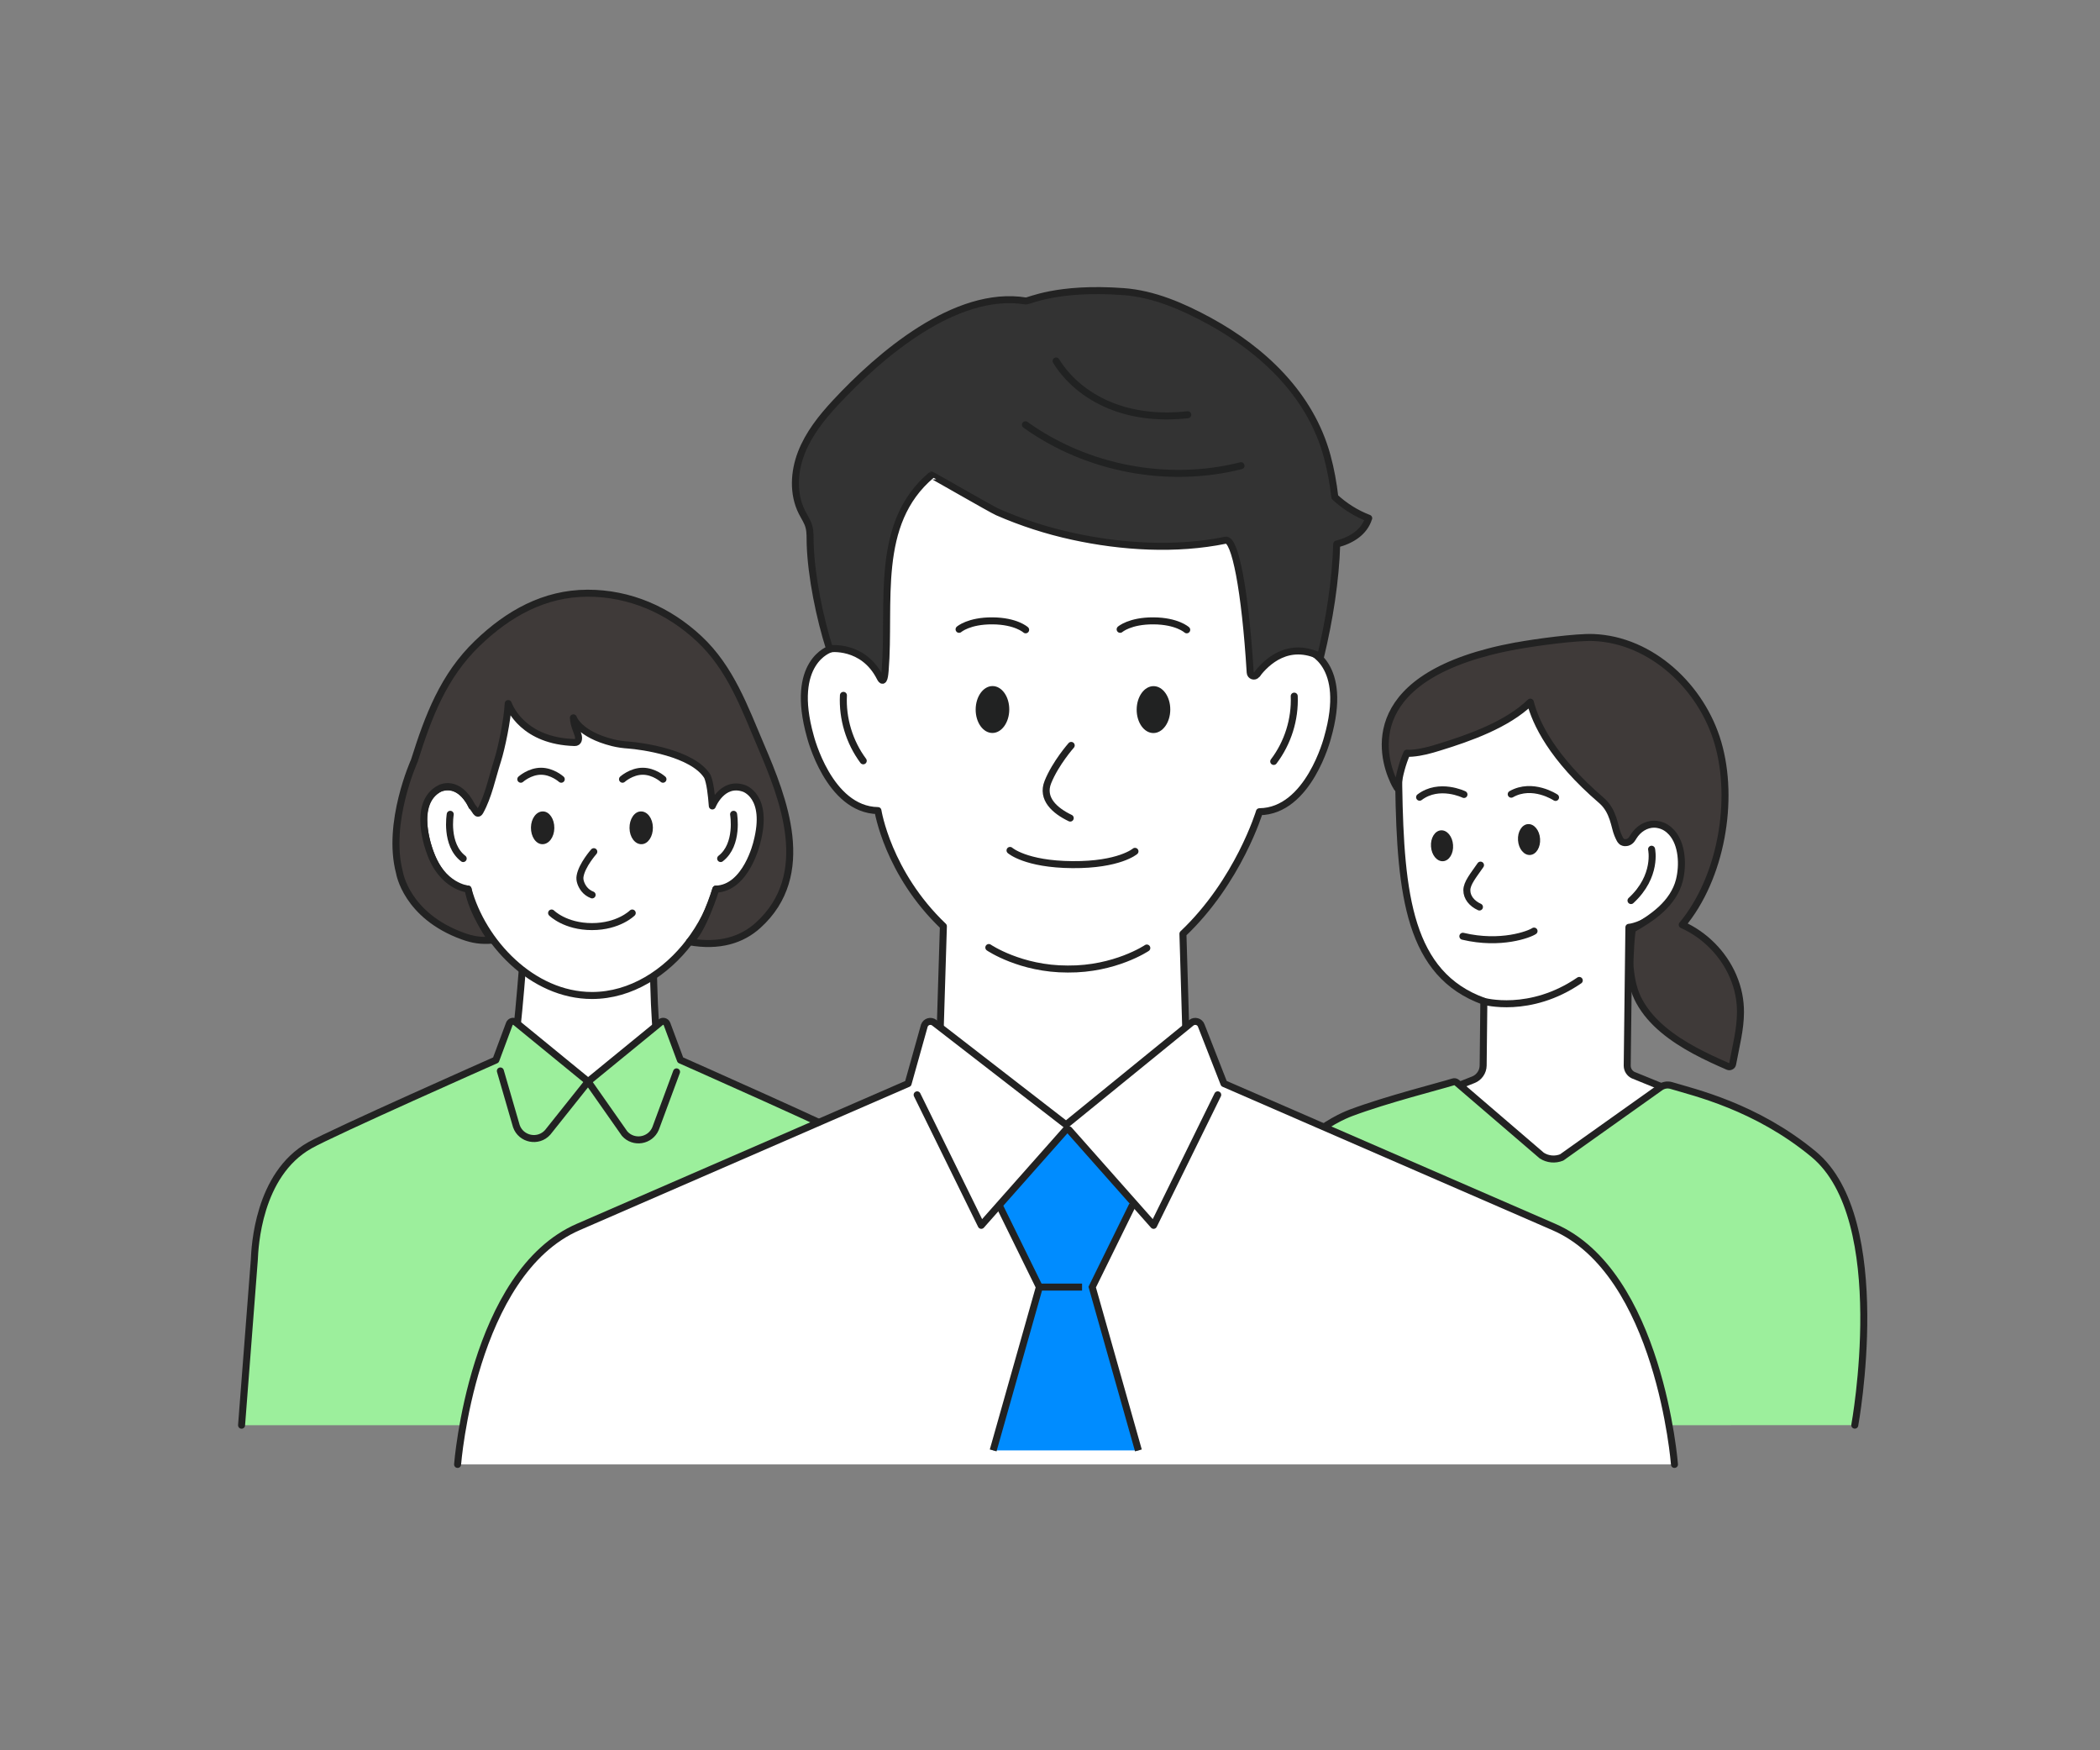 <svg xmlns="http://www.w3.org/2000/svg" width="300" height="250" viewBox="0 0 300 250" fill="none"><rect x="0" y="0" width="300" height="250" fill="#808080" stroke="none"/><g clip-path="url(#clip0_1673_16027)"><path d="M75.05 133C75.05 133 73.85 149.16 73.37 150.12C72.83 151.21 69.45 152.87 66.09 154.3L85.74 171.87L100.1 153.09C97.08 151.93 94.4 150.63 94.08 149.56C93.31 146.99 93.28 133.46 93.28 133.46" fill="white"></path><path d="M75.05 133C75.05 133 73.85 149.16 73.37 150.12C72.83 151.21 69.45 152.87 66.09 154.3L85.74 171.87L100.1 153.09C97.08 151.93 94.4 150.63 94.08 149.56C93.31 146.99 93.28 133.46 93.28 133.46" stroke="#222222" stroke-linecap="round" stroke-linejoin="round"></path><path d="M106.229 112.58C103.159 111.56 101.719 115.12 101.719 115.12L101.739 113C101.739 109.54 103.089 95.17 89.969 92.6C88.579 92 86.679 91.65 84.579 91.69H84.509C82.409 91.65 80.509 92 79.119 92.6C65.999 95.17 67.349 109.53 67.349 113L67.369 115.12C67.369 115.12 65.929 111.57 62.859 112.58C62.859 112.58 59.219 113.62 60.959 120.29C60.959 120.29 62.459 126.85 66.829 126.99C68.869 134.53 75.989 142.19 84.539 142.19C93.089 142.19 100.189 134.53 102.249 126.99C106.619 126.84 108.119 120.29 108.119 120.29C109.859 113.62 106.219 112.58 106.219 112.58H106.229Z" fill="white"></path><path d="M90.32 130.41C90.32 130.41 88.39 132.35 84.56 132.35C80.73 132.35 78.8 130.41 78.8 130.41" stroke="#222222" stroke-miterlimit="10" stroke-linecap="round"></path><path d="M64.32 116.31C64.32 116.31 63.57 120.63 66.17 122.63L64.32 116.31Z" fill="white"></path><path d="M64.32 116.31C64.32 116.31 63.57 120.63 66.17 122.63" stroke="#222222" stroke-linecap="round" stroke-linejoin="round"></path><path d="M84.83 121.65C84.83 121.65 83.14 123.56 82.87 125.13C82.81 125.45 82.85 125.78 82.96 126.09C83.15 126.63 83.59 127.44 84.59 127.82" stroke="#222222" stroke-miterlimit="10" stroke-linecap="round"></path><path d="M79.19 118.29C79.21 116.99 78.49 115.92 77.58 115.9C76.64 115.87 75.87 116.89 75.85 118.19C75.83 119.49 76.55 120.56 77.46 120.58C78.4 120.61 79.17 119.59 79.19 118.29Z" fill="#222222"></path><path d="M80.179 111.3C80.179 111.3 78.919 110.16 77.289 110.16C75.659 110.16 74.399 111.3 74.399 111.3" stroke="#222222" stroke-miterlimit="10" stroke-linecap="round"></path><path d="M89.93 118.29C89.91 116.99 90.63 115.92 91.54 115.9C92.48 115.87 93.25 116.89 93.27 118.19C93.29 119.49 92.57 120.56 91.66 120.58C90.72 120.61 89.95 119.59 89.93 118.29Z" fill="#222222"></path><path d="M88.93 111.3C88.93 111.3 90.19 110.16 91.82 110.16C93.45 110.16 94.71 111.3 94.71 111.3" stroke="#222222" stroke-miterlimit="10" stroke-linecap="round"></path><path d="M67.4 115.12C67.4 115.12 65.96 111.57 62.89 112.58C62.89 112.58 59.25 113.62 60.99 120.29C60.99 120.29 62.49 126.85 66.86 126.99C68.9 134.53 76.02 142.19 84.57 142.19C90.17 142.19 95.15 138.91 98.49 134.53L98.37 134.68C100.19 132.33 101.55 129.66 102.27 126.99" stroke="#222222" stroke-linecap="round" stroke-linejoin="round"></path><path d="M104.8 116.31C104.8 116.31 105.55 120.63 102.95 122.63" stroke="#222222" stroke-miterlimit="10" stroke-linecap="round"></path><path d="M67.4 115.12V115.15C67.88 115.57 68.15 116.65 68.58 115.9C69.77 113.78 70.33 110.96 71.08 108.64C71.65 106.85 72.49 102.83 72.6 100.49C72.85 101.16 74.84 105.86 82.1 106.06C82.66 106.08 82.75 105.49 82.57 104.94C82.33 104.21 82 103.63 81.91 102.53C81.91 102.53 82.66 104.88 87.56 106.09C88.29 106.27 89.04 106.37 89.79 106.42C91.66 106.56 98.95 107.54 101.05 110.89C101.44 111.78 101.64 113.52 101.76 115.12C101.76 115.12 103.16 111.57 106.23 112.59C106.23 112.59 109.87 113.63 108.13 120.3C108.13 120.3 106.63 126.86 102.26 127C102.26 127 100.31 133.26 98.49 134.52C102.76 135.27 105.96 134.27 108.28 132.18C116.31 124.94 111.88 113.98 108.72 106.58C106.37 101.07 104.36 95.41 99.86 91.22C95.49 87.14 89.94 84.71 83.92 84.73C77.72 84.75 72.59 87.66 68.21 91.87C63.34 96.55 61.18 102.35 59.19 108.66C59.19 108.66 55.18 117.53 57.07 124.64C57.07 124.64 58.03 130.79 66.14 133.72C67.58 134.24 68.74 134.4 70.24 134.29C70.24 134.29 67.41 130.39 66.87 126.99C66.87 126.99 63.12 126.67 61.41 121.64C61.41 121.64 58.69 114.67 62.9 112.58C62.9 112.58 65.42 111.23 67.41 115.12H67.4Z" fill="#3F3A39" stroke="#222222" stroke-linecap="round" stroke-linejoin="round"></path><path d="M133.53 203.57L131.71 179.97C131.62 178.19 131.19 167.78 123.78 163.59C120.4 161.68 97.2 151.41 97.2 151.41L95.28 146.25C95.14 145.89 94.69 145.76 94.39 146L84.02 154.48L73.65 146C73.35 145.76 72.89 145.88 72.76 146.25L70.84 151.41C70.84 151.41 47.64 161.68 44.26 163.59C36.84 167.78 36.41 178.19 36.33 179.97L34.51 203.57" fill="#9CEF9C"></path><path d="M133.53 203.57L131.71 179.97C131.62 178.19 131.19 167.78 123.78 163.59C120.4 161.68 97.2 151.41 97.2 151.41L95.28 146.25C95.14 145.89 94.69 145.76 94.39 146L84.02 154.48L73.65 146C73.35 145.76 72.89 145.88 72.76 146.25L70.84 151.41C70.84 151.41 47.64 161.68 44.26 163.59C36.84 167.78 36.41 178.19 36.33 179.97L34.51 203.57" stroke="#222222" stroke-linecap="round" stroke-linejoin="round"></path><path d="M71.48 152.97L73.769 160.86C74.439 162.75 76.9 163.24 78.24 161.74L84.019 154.49L89.23 161.92C90.519 163.38 92.889 162.99 93.65 161.2L96.65 153.1" stroke="#222222" stroke-linecap="round" stroke-linejoin="round"></path><path d="M236.989 162.43C220.279 177.25 201.199 157.88 201.199 157.88L210.469 154.23C211.309 153.9 211.869 153.09 211.879 152.19L211.979 143.02C201.319 139.17 200.069 127.89 199.819 112.27C199.689 104.26 203.909 98.84 210.719 95.85C214.119 94.36 218.669 94.48 222.349 94.95C226.539 95.48 239.499 103.45 240.049 116.24L240.369 119.73C242.059 122.93 240.429 127.82 237.479 130.1C234.529 132.38 232.699 132.45 232.699 132.45L232.459 152.21C232.459 152.79 232.789 153.31 233.299 153.56L245.709 158.62L236.989 162.41V162.43Z" fill="white" stroke="#222222" stroke-linecap="round" stroke-linejoin="round"></path><path d="M220.01 119.8C220.1 121.02 219.46 122.06 218.59 122.12C217.71 122.18 216.94 121.24 216.86 120.03C216.77 118.81 217.41 117.77 218.28 117.71C219.16 117.65 219.93 118.59 220.01 119.8Z" fill="#222222"></path><path d="M207.579 120.69C207.669 121.91 207.029 122.95 206.159 123.01C205.279 123.07 204.509 122.13 204.429 120.92C204.339 119.7 204.979 118.66 205.849 118.6C206.729 118.54 207.499 119.48 207.579 120.69Z" fill="#222222"></path><path d="M211.35 129.55C210.26 129.06 209.54 128.17 209.55 127.15C209.55 126.14 210.5 125.02 211.5 123.57" stroke="#222222" stroke-linecap="round" stroke-linejoin="round"></path><path d="M219.149 132.99C218.499 133.44 214.419 135.02 208.979 133.73" stroke="#222222" stroke-linecap="round" stroke-linejoin="round"></path><path d="M235.94 121.3C235.94 121.3 236.8 125.14 233 128.63" stroke="#222222" stroke-linecap="round" stroke-linejoin="round"></path><path d="M222.22 113.9C222.22 113.9 218.94 111.71 215.89 113.44" stroke="#222222" stroke-linecap="round" stroke-linejoin="round"></path><path d="M209.14 113.48C209.14 113.48 205.6 111.75 202.8 113.87" stroke="#222222" stroke-linecap="round" stroke-linejoin="round"></path><path d="M264.97 203.56C264.97 203.56 270.36 174.17 259.08 164.85C250.82 158.02 241.98 156.03 238.76 155.05C238.22 154.89 237.64 154.98 237.17 155.32L223.1 165.32C222.16 165.7 221.11 165.6 220.26 165.06L208.12 154.64C207.97 154.51 207.78 154.47 207.6 154.53C205.76 155.11 198.12 157.03 193.02 158.94C191.12 159.65 182.17 163.58 180.22 174.86C179.72 177.74 179.72 187.15 179.3 203.58" fill="#9CEF9C"></path><path d="M264.97 203.56C264.97 203.56 270.36 174.17 259.08 164.85C250.82 158.02 241.98 156.03 238.76 155.05C238.22 154.89 237.64 154.98 237.17 155.32L223.1 165.32C222.16 165.7 221.11 165.6 220.26 165.06L208.12 154.64C207.97 154.51 207.78 154.47 207.6 154.53C205.76 155.11 198.12 157.03 193.02 158.94C191.12 159.65 182.17 163.58 180.22 174.86C179.72 177.74 179.72 187.15 179.3 203.58" stroke="#222222" stroke-linecap="round" stroke-linejoin="round"></path><path d="M216.659 92.25C219.369 91.75 225.189 90.96 227.619 91.06C235.909 91.38 243.099 98.14 245.419 106.11C247.819 114.34 245.879 125.4 240.319 132.09C243.529 133.52 246.179 136.19 247.569 139.41C248.349 141.22 248.639 142.91 248.639 144.55C248.639 147.02 247.999 149.37 247.519 151.98C247.489 152.13 247.399 152.25 247.269 152.31C247.139 152.38 246.989 152.39 246.859 152.33C243.799 151 240.329 149.37 237.599 147.07C236.229 145.92 235.049 144.6 234.199 143.05C233.439 141.67 233.059 140.17 232.869 138.11C232.789 137.27 233.059 132.8 233.239 132.7C234.669 131.88 236.089 131 237.299 129.88C238.509 128.76 239.509 127.35 239.909 125.74C240.449 123.6 240.339 120.59 238.799 118.89C238.319 118.36 237.739 117.98 237.019 117.81C236.779 117.75 236.539 117.72 236.309 117.72C235.129 117.72 234.029 118.41 233.349 119.51C233.279 119.62 233.199 119.77 233.079 119.92C232.959 120.07 232.779 120.23 232.529 120.31C232.419 120.34 232.309 120.36 232.199 120.36C232.109 120.36 232.019 120.36 231.929 120.33C231.799 120.3 231.719 120.24 231.659 120.19C231.549 120.09 231.489 120 231.429 119.9C231.319 119.71 231.219 119.47 231.089 119.17C230.639 118.12 230.539 115.85 228.789 114.34C221.709 108.26 219.359 103.21 218.619 100.29C215.289 103.51 209.899 105.41 205.559 106.74C204.309 107.13 203.039 107.48 201.729 107.58C201.489 107.6 201.229 107.61 200.979 107.58C200.349 109.03 199.889 110.68 199.639 112.59C199.639 112.62 199.369 112.22 199.049 111.52C197.399 107.93 194.269 96.35 216.659 92.24V92.25Z" fill="#3F3A39" stroke="#222222" stroke-linecap="round" stroke-linejoin="round"></path><path d="M211.97 143.02C211.97 143.02 218.55 144.88 225.61 140.04" stroke="#222222" stroke-linecap="round" stroke-linejoin="round"></path><path d="M186.87 92.92C181.98 91.16 179.62 96.25 179.62 96.25V94.87C179.75 89.3 183.09 60.99 165.7 54.96C163.5 53.94 156.26 58.48 152.88 58.47C152.87 58.47 152.86 58.47 152.84 58.47C152.83 58.47 152.82 58.47 152.8 58.47C149.42 58.46 146.37 59.08 144.16 60.08C123.14 64.6 125.74 87.67 125.84 93.24L125.94 96.66C125.94 96.66 123.51 90.99 118.6 92.71C118.6 92.71 112.76 94.49 115.76 105.17C115.76 105.17 118.38 115.66 125.42 115.78C125.42 115.78 126.81 124.71 134.77 132.3L133.95 158.89L153.2 183.36L169.71 157.73L168.99 133.38C176.94 125.85 179.92 115.94 179.92 115.94C186.96 115.87 189.64 105.39 189.64 105.39C192.71 94.73 186.88 92.91 186.88 92.91L186.87 92.92Z" fill="white" stroke="#222222" stroke-linecap="round" stroke-linejoin="round"></path><path d="M153.03 106.47C153.03 106.47 150.8 108.98 149.7 111.7C148.74 114.08 150.69 115.8 152.89 116.85" stroke="#222222" stroke-linecap="round" stroke-linejoin="round"></path><path d="M162.14 121.6C162.14 121.6 159.89 123.55 153.2 123.5C146.51 123.45 144.29 121.47 144.29 121.47" stroke="#222222" stroke-linecap="round" stroke-linejoin="round"></path><path d="M184.89 99.43C185.03 102.75 183.97 106.11 181.96 108.76" stroke="#222222" stroke-linecap="round" stroke-linejoin="round"></path><path d="M120.49 99.32C120.32 102.64 121.34 106.01 123.32 108.67" stroke="#222222" stroke-linecap="round" stroke-linejoin="round"></path><path d="M144.181 101.361C144.194 99.511 143.13 98.003 141.804 97.994C140.479 97.985 139.394 99.477 139.381 101.327C139.368 103.177 140.432 104.685 141.757 104.694C143.083 104.703 144.168 103.211 144.181 101.361Z" fill="#212222"></path><path d="M146.52 89.96C146.52 89.96 145.15 88.7 141.77 88.68C138.4 88.66 137.01 89.89 137.01 89.89" stroke="#1F1F1F" stroke-linecap="round" stroke-linejoin="round"></path><path d="M195.53 74.02C193.74 73.34 192.1 72.3 190.69 71C190.46 69.02 190.11 67.06 189.59 65.15C187.21 56.38 180.4 50.01 172.8 45.86C168.97 43.77 164.81 41.96 160.47 41.65C150.89 40.95 146.96 43.06 146.54 42.99C136.52 41.36 125.63 50.76 119.35 57.52C117.37 59.65 115.52 61.98 114.47 64.69C113.42 67.4 113.25 70.56 114.56 73.16C114.91 73.85 115.36 74.49 115.56 75.23C115.78 76.03 115.71 76.88 115.74 77.71C115.89 82.32 117.1 88.26 118.51 92.67C118.51 92.67 123.3 91.99 125.73 96.79C126.3 97.91 126.41 96.22 126.45 95.77C127.24 86.16 124.83 74.79 133.06 67.86C133.11 67.82 141.62 72.75 142.51 73.14C145.95 74.64 149.54 75.8 153.21 76.6C160.25 78.14 168.04 78.61 175.09 77.16C176.42 76.89 177.88 84.28 178.6 96.07C178.63 96.56 179.24 96.75 179.53 96.36C180.94 94.51 184.08 91.55 188.65 93.78C189.9 88.61 190.81 82.94 190.96 77.71C193.04 77.18 194.9 76.02 195.51 74.04L195.53 74.02Z" fill="#333333"></path><path d="M146.49 60.67C155.25 66.96 166.83 69.16 177.29 66.52" stroke="#212222" stroke-linecap="round" stroke-linejoin="round"></path><path d="M150.87 51.56C152.74 54.61 155.76 56.87 159.11 58.12C162.46 59.37 166.13 59.64 169.68 59.24" stroke="#212222" stroke-linecap="round" stroke-linejoin="round"></path><path d="M195.53 74.02C193.74 73.34 192.1 72.3 190.69 71C190.46 69.02 190.11 67.06 189.59 65.15C187.21 56.38 180.4 50.01 172.8 45.86C168.97 43.77 164.81 41.96 160.47 41.65C150.89 40.95 146.96 43.06 146.54 42.99C136.52 41.36 125.63 50.76 119.35 57.52C117.37 59.65 115.52 61.98 114.47 64.69C113.42 67.4 113.25 70.56 114.56 73.16C114.91 73.85 115.36 74.49 115.56 75.23C115.78 76.03 115.71 76.88 115.74 77.71C115.89 82.32 117.1 88.26 118.51 92.67C118.51 92.67 123.3 91.99 125.73 96.79C126.3 97.91 126.41 96.22 126.45 95.77C127.24 86.16 124.83 74.79 133.06 67.86C133.11 67.82 141.62 72.75 142.51 73.14C145.95 74.64 149.54 75.8 153.21 76.6C160.25 78.14 168.04 78.61 175.09 77.16C176.42 76.89 177.88 84.28 178.6 96.07C178.63 96.56 179.24 96.75 179.53 96.36C180.94 94.51 184.08 91.55 188.65 93.78C189.9 88.61 190.81 82.94 190.96 77.71C193.04 77.18 194.9 76.02 195.51 74.04L195.53 74.02Z" stroke="#222222" stroke-linecap="round" stroke-linejoin="round"></path><path d="M167.182 101.371C167.195 99.521 166.131 98.014 164.805 98.005C163.48 97.995 162.395 99.488 162.382 101.338C162.369 103.188 163.433 104.695 164.758 104.704C166.084 104.714 167.169 103.221 167.182 101.371Z" fill="#212222"></path><path d="M169.531 89.96C169.531 89.96 168.161 88.7 164.781 88.68C161.411 88.66 160.021 89.89 160.021 89.89" stroke="#1F1F1F" stroke-linecap="round" stroke-linejoin="round"></path><path d="M141.26 135.34C141.26 135.34 145.79 138.43 152.54 138.41C159.28 138.47 163.83 135.41 163.83 135.41" stroke="#222222" stroke-linecap="round" stroke-linejoin="round"></path><path d="M65.37 209.17C65.37 209.17 67.48 181.77 82.64 175.24L129.73 154.77L132.05 146.49C132.27 145.9 132.99 145.7 133.48 146.09L152.24 160.61H152.34L170.18 146.09C170.67 145.7 171.4 145.9 171.61 146.49L174.85 154.77L221.94 175.24C237.1 181.77 239.21 209.17 239.21 209.17" fill="white"></path><path d="M65.37 209.17C65.37 209.17 67.48 181.77 82.64 175.24L129.73 154.77L132.05 146.49C132.27 145.9 132.99 145.7 133.48 146.09L152.24 160.61H152.34L170.18 146.09C170.67 145.7 171.4 145.9 171.61 146.49L174.85 154.77L221.94 175.24C237.1 181.77 239.21 209.17 239.21 209.17" stroke="#222222" stroke-linecap="round" stroke-linejoin="round"></path><path d="M142.73 172.13L152.26 161.38L161.78 172.13L156.03 183.84L162.63 207.17H141.88L148.48 183.84L142.73 172.13Z" fill="#008CFF"></path><path d="M152.261 161.38L140.181 175.02L131.021 156.38" stroke="#222222" stroke-linecap="round" stroke-linejoin="round"></path><path d="M152.72 161.38L164.8 175.02L173.96 156.38" stroke="#222222" stroke-linecap="round" stroke-linejoin="round"></path><path d="M162.63 207.17L156.03 183.84L161.78 172.13" stroke="#222222" stroke-miterlimit="10"></path><path d="M142.73 172.13L148.48 183.84L141.88 207.17" stroke="#222222" stroke-miterlimit="10"></path><path d="M148.48 183.84H154.58" stroke="#222222" stroke-miterlimit="10"></path></g><defs><clipPath id="clip0_1673_16027"><rect width="232.76" height="168.67" fill="white" transform="translate(34 41)"></rect></clipPath></defs></svg>